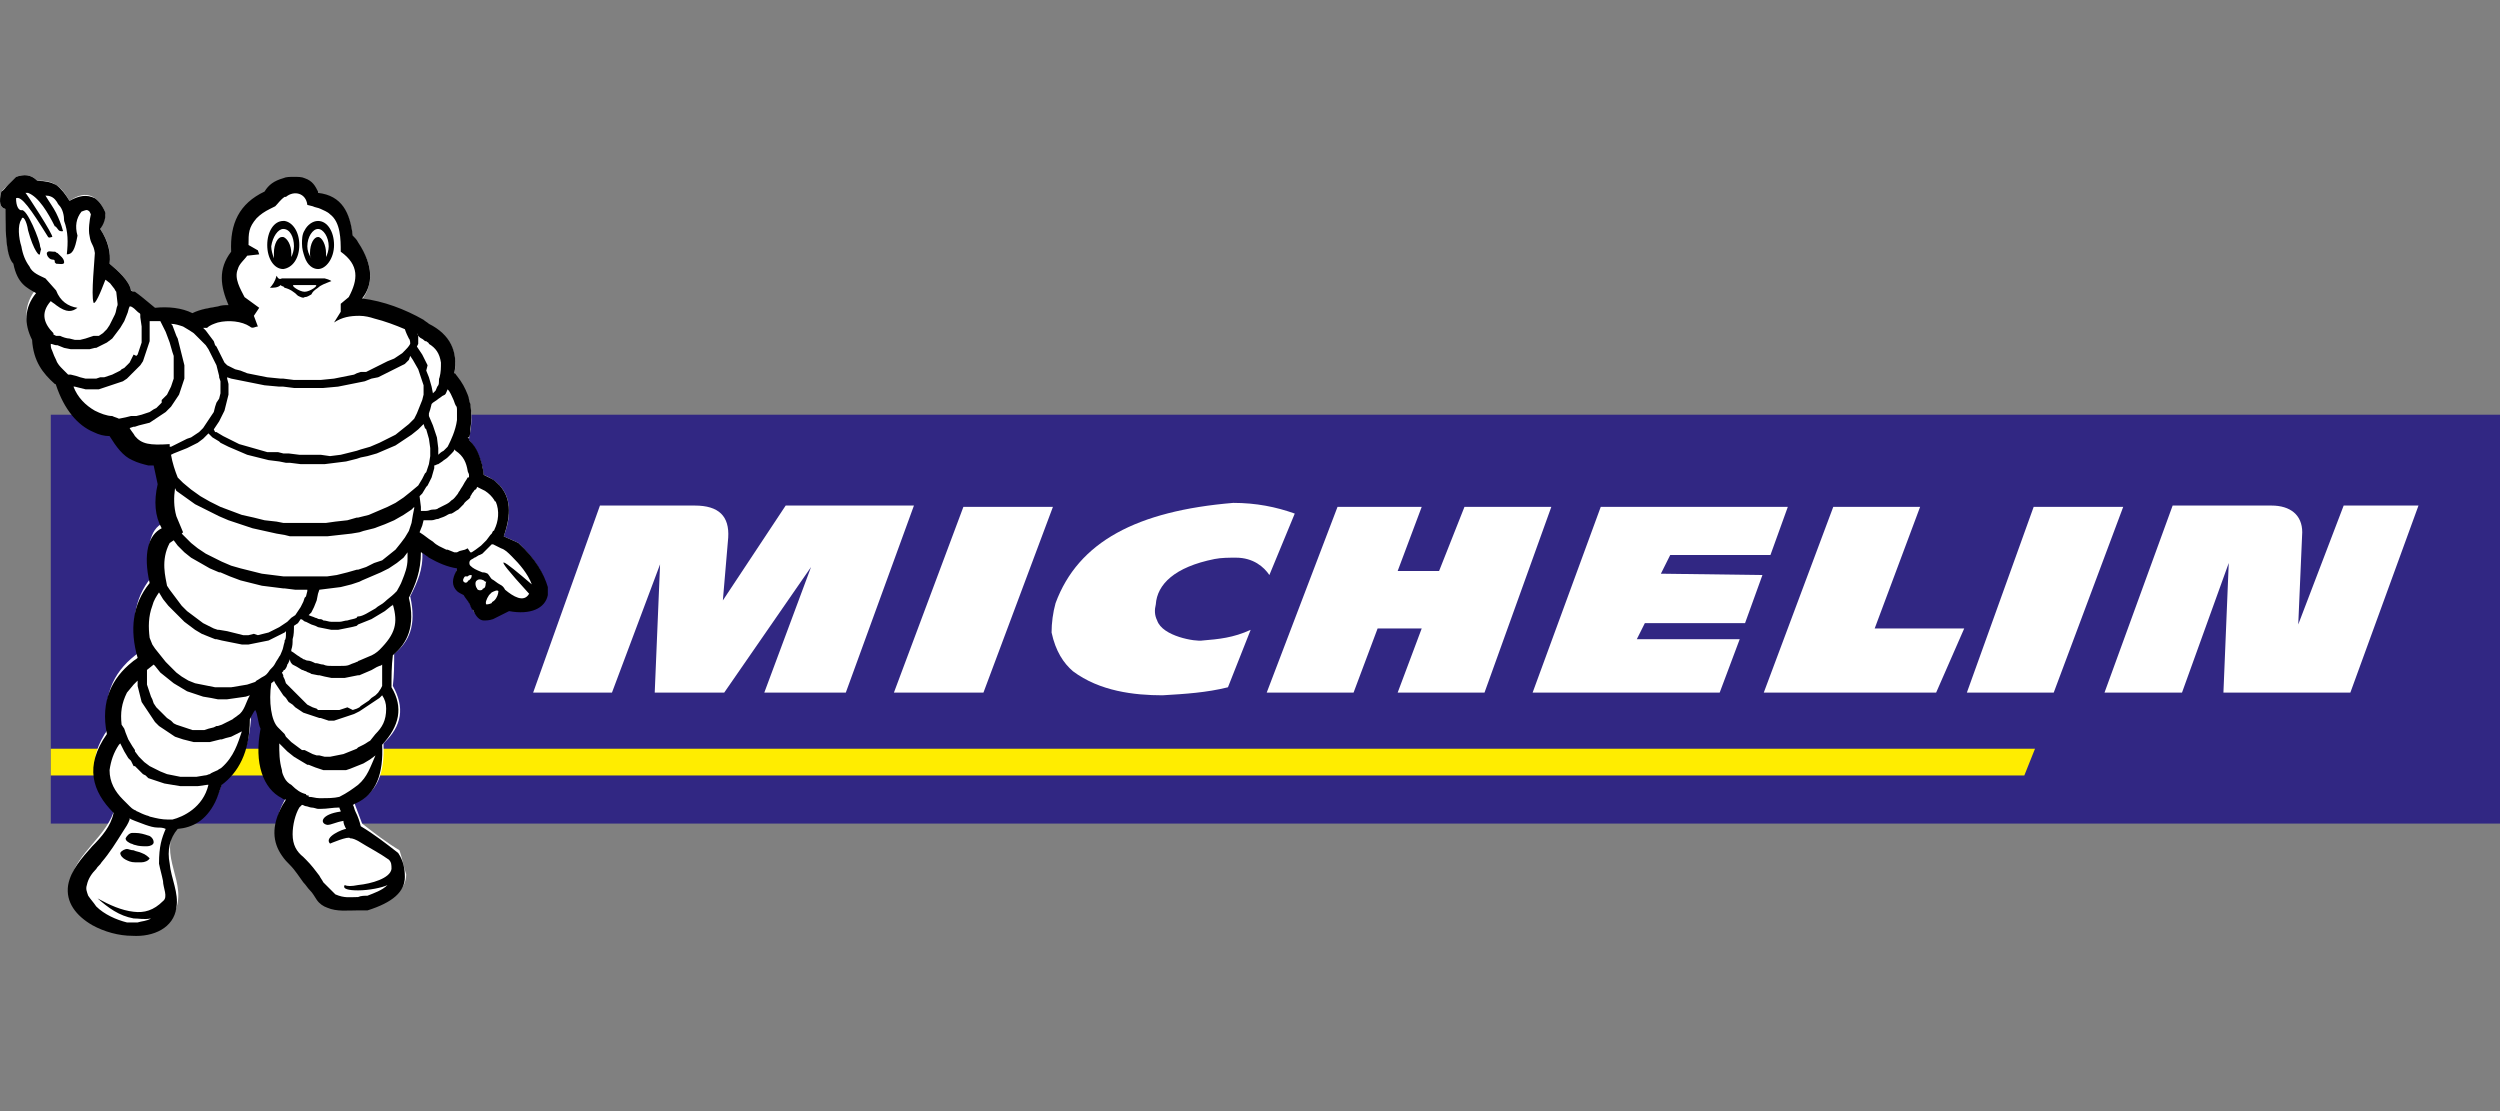 <svg width="144" height="64" viewBox="0 0 144 64" fill="none" xmlns="http://www.w3.org/2000/svg">
<rect x="0" y="0" width="144" height="64" fill="#808080" stroke="none"/>
<path fill-rule="evenodd" clip-rule="evenodd" d="M2.925 23.887H144V47.438H2.925V23.887Z" fill="#312783"/>
<path fill-rule="evenodd" clip-rule="evenodd" d="M30.709 39.895L34.557 29.12H40.021C41.407 29.12 42.022 29.736 41.945 30.967L41.637 34.584L45.255 29.12H52.643L48.718 39.895H44.023L46.717 32.66L41.714 39.895H37.712L38.02 32.506L35.249 39.895H30.709Z" fill="white"/>
<path fill-rule="evenodd" clip-rule="evenodd" d="M51.489 39.895L55.491 29.197H60.648L56.646 39.895H51.489Z" fill="white"/>
<path fill-rule="evenodd" clip-rule="evenodd" d="M77.041 29.197L72.962 39.895H77.965L79.35 36.201H81.89L80.505 39.895H85.507L89.356 29.197H84.353L82.891 32.891H80.505L81.89 29.197H77.041Z" fill="white"/>
<path fill-rule="evenodd" clip-rule="evenodd" d="M92.203 29.197H102.978L101.978 31.968H96.205L95.667 33.045L101.516 33.122L100.515 35.893H94.743L94.281 36.816H100.208L99.053 39.895H88.278L92.203 29.197Z" fill="white"/>
<path fill-rule="evenodd" clip-rule="evenodd" d="M105.595 29.197L101.593 39.895H111.521L113.138 36.201H107.981L110.598 29.197H105.595Z" fill="white"/>
<path fill-rule="evenodd" clip-rule="evenodd" d="M113.291 39.895L117.139 29.197H122.296L118.294 39.895H113.291Z" fill="white"/>
<path fill-rule="evenodd" clip-rule="evenodd" d="M121.219 39.895L125.144 29.12H130.839C131.917 29.12 132.609 29.659 132.609 30.659L132.379 35.97L134.995 29.12H139.305L135.38 39.895H128.069L128.376 32.429L125.683 39.895H121.219Z" fill="white"/>
<path fill-rule="evenodd" clip-rule="evenodd" d="M72.038 36.278L70.73 39.587C69.498 39.895 68.267 39.972 66.959 40.049C65.342 40.049 63.341 39.818 61.802 38.664C61.263 38.202 60.801 37.509 60.571 36.432C60.571 35.893 60.648 35.277 60.801 34.738C62.11 31.198 65.496 29.428 71.038 28.966C72.346 28.966 73.501 29.197 74.578 29.582L73.116 33.122C72.808 32.66 72.192 32.122 71.192 32.122C70.807 32.122 70.345 32.122 69.96 32.199C67.651 32.66 66.651 33.661 66.574 34.815C66.497 35.123 66.497 35.431 66.651 35.739C66.959 36.663 68.883 36.97 69.267 36.893C70.191 36.816 71.038 36.739 72.038 36.278Z" fill="white"/>
<path fill-rule="evenodd" clip-rule="evenodd" d="M2.925 43.127H117.216L116.601 44.667H2.925V43.127Z" fill="#FFED00"/>
<path fill-rule="evenodd" clip-rule="evenodd" d="M16.932 10.341C17.933 10.264 18.164 10.726 18.317 11.187C19.703 11.341 20.165 12.342 20.319 13.65C21.55 15.113 21.55 16.267 20.857 17.267C22.243 17.498 23.551 17.96 24.706 18.73C25.937 19.346 26.399 20.269 26.168 21.578C27.322 22.963 27.245 24.117 27.015 25.272H26.938L27.015 25.349C27.476 25.887 27.784 26.58 27.861 27.35C29.169 27.889 29.708 29.043 29.015 30.89C29.323 31.044 29.554 31.121 29.862 31.275C32.402 33.738 31.632 35.508 29.246 35.046C28.323 35.585 27.553 35.97 27.168 34.969C27.015 34.661 26.86 34.431 26.707 34.123C26.091 33.892 26.014 33.43 26.399 32.66C25.629 32.583 24.936 32.276 24.321 31.737C24.398 32.814 24.013 33.584 23.628 34.353C24.013 36.047 23.551 36.97 22.704 37.663C22.704 38.279 22.704 38.894 22.628 39.51C23.32 40.742 23.166 41.819 22.089 42.82C22.166 44.436 21.781 45.744 20.395 46.206C20.549 46.591 20.703 47.053 20.857 47.438C21.55 47.976 22.243 48.515 23.012 48.977C23.166 49.438 23.243 49.9 23.397 50.362C23.397 51.209 22.704 51.824 21.242 52.286C20.473 52.209 19.78 52.209 18.933 52.132C18.625 51.824 18.241 51.44 17.933 51.132C17.548 50.67 17.163 50.131 16.778 49.669C15.855 48.669 15.547 47.438 16.547 45.821C15.316 45.359 15.008 43.743 15.162 41.588C15.008 41.28 14.931 40.895 14.777 40.588C14.7 40.665 14.546 40.972 14.469 41.126C14.392 43.127 13.777 44.205 12.853 44.898C12.314 46.745 11.391 47.438 10.313 47.438C9.851 47.976 9.697 48.592 9.851 49.438C10.005 50.285 10.39 51.132 10.236 51.978C9.774 54.903 3.694 53.518 4.079 50.67C4.387 49.131 6.234 48.13 6.619 46.514C5.388 45.206 4.926 43.82 6.234 41.973C5.849 39.895 6.696 38.51 8.004 37.586C7.543 35.97 7.696 34.508 8.697 33.276C8.389 31.583 8.62 30.505 9.39 30.12C9.082 29.428 9.005 28.581 9.159 27.581C9.082 27.196 9.005 26.888 8.928 26.503C8.851 26.503 8.697 26.503 8.62 26.503C7.696 26.426 6.927 25.811 6.388 24.81C4.926 24.656 3.848 23.733 3.232 21.885C2.54 21.347 2.001 20.577 1.847 19.346C1.385 18.422 1.385 17.498 2.078 16.652C1.616 16.575 1.001 16.267 0.847 15.189C0.462 15.036 0.308 13.65 0.308 12.034C0 11.957 -0.077 11.649 0.077 11.033C0.231 10.879 0.385 10.726 0.462 10.649C0.616 10.495 0.77 10.341 0.924 10.187C1.385 10.033 1.77 10.033 2.155 10.418C3.156 10.341 3.617 10.879 4.002 11.572C4.772 11.033 5.541 11.033 6.08 12.265C6.08 12.573 5.926 12.88 5.772 13.188C6.234 13.881 6.388 14.497 6.311 15.189C6.773 15.574 7.466 16.19 7.543 16.729C7.466 16.652 8.081 17.037 8.928 17.806C9.697 17.729 10.467 17.806 11.083 18.114C11.775 17.729 12.545 17.652 13.238 17.652C12.776 16.652 12.622 15.651 13.392 14.574C13.238 13.034 13.854 11.803 15.316 11.11C15.624 10.649 15.932 10.341 16.932 10.341Z" fill="white"/>
<path fill-rule="evenodd" clip-rule="evenodd" d="M29.862 31.275C29.554 31.121 29.323 31.044 29.015 30.89C29.477 29.582 29.4 28.658 28.785 27.965C28.631 27.812 28.477 27.658 28.323 27.581C28.169 27.504 28.015 27.427 27.861 27.35C27.861 27.119 27.784 26.965 27.784 26.811C27.63 26.272 27.476 25.811 27.091 25.426C27.015 25.349 27.015 25.349 27.015 25.272L26.938 25.195H27.015C27.091 25.041 27.091 24.887 27.091 24.733C27.168 24.271 27.168 23.809 27.091 23.271C27.015 23.117 27.015 22.886 26.938 22.732C26.784 22.347 26.63 22.039 26.322 21.654C26.245 21.578 26.245 21.5 26.168 21.5C26.399 20.269 25.937 19.268 24.706 18.653C24.629 18.576 24.475 18.499 24.398 18.422C23.32 17.806 22.089 17.344 20.857 17.191C21.473 16.421 21.55 15.343 20.626 13.958C20.549 13.804 20.473 13.727 20.319 13.573C20.165 12.265 19.703 11.264 18.317 11.11C18.317 11.11 18.317 11.11 18.317 11.033C18.164 10.726 18.01 10.418 17.548 10.264C17.394 10.187 17.163 10.187 16.932 10.187C16.701 10.187 16.47 10.187 16.316 10.264C15.778 10.418 15.47 10.649 15.239 11.033C13.777 11.726 13.238 12.88 13.315 14.497C12.545 15.497 12.699 16.498 13.161 17.575C12.93 17.575 12.776 17.575 12.545 17.652C12.083 17.729 11.545 17.806 11.083 18.037C10.467 17.729 9.697 17.652 8.928 17.729C8.466 17.344 8.004 16.96 7.773 16.806C7.619 16.806 7.543 16.729 7.543 16.729C7.466 16.19 6.773 15.574 6.311 15.189C6.388 14.574 6.234 13.881 5.772 13.188C6.003 12.88 6.08 12.573 6.08 12.265C5.926 11.88 5.695 11.572 5.464 11.418C5.003 11.187 4.541 11.264 4.002 11.572C3.771 11.187 3.54 10.879 3.232 10.649C2.925 10.495 2.617 10.418 2.155 10.418C1.77 10.033 1.385 10.033 0.924 10.187C0.77 10.341 0.616 10.495 0.462 10.649C0.308 10.803 0.231 10.956 0.077 11.033C-0.077 11.649 0 11.957 0.308 12.034C0.308 13.65 0.385 14.805 0.77 15.189C1.001 16.344 1.539 16.575 2.078 16.883C1.385 17.729 1.385 18.653 1.847 19.576C1.924 20.808 2.463 21.5 3.156 22.116C3.232 22.116 3.232 22.193 3.232 22.193C3.694 23.578 4.464 24.502 5.388 24.887C5.695 25.041 6.003 25.118 6.311 25.118C6.696 25.733 7.081 26.272 7.619 26.503C7.927 26.657 8.235 26.734 8.543 26.811C8.62 26.811 8.774 26.811 8.851 26.811C8.928 27.196 9.005 27.504 9.082 27.889C8.851 28.889 8.928 29.736 9.313 30.428C8.543 30.813 8.235 31.891 8.62 33.584C7.619 34.815 7.466 36.278 7.927 37.894C7.85 37.971 7.696 38.048 7.619 38.125C6.465 39.048 5.772 40.357 6.157 42.281C4.849 44.128 5.311 45.59 6.542 46.822C6.388 47.591 5.849 48.207 5.311 48.746C4.695 49.438 4.079 50.131 3.925 50.978C3.771 51.978 4.387 52.748 5.311 53.287C6.003 53.672 6.85 53.903 7.619 53.903C8.851 53.979 10.005 53.441 10.159 52.286C10.313 51.44 9.851 50.593 9.774 49.746C9.621 48.977 9.774 48.284 10.236 47.745C11.083 47.668 11.852 47.283 12.391 46.206C12.545 45.898 12.622 45.59 12.776 45.206C13.7 44.513 14.392 43.358 14.392 41.434C14.469 41.28 14.623 40.972 14.7 40.895C14.854 41.126 14.854 41.665 15.008 41.973C14.623 43.974 15.162 45.436 16.239 45.975C16.316 46.052 16.393 46.052 16.47 46.052C16.393 46.206 16.316 46.283 16.239 46.437C15.624 47.591 15.701 48.515 16.239 49.285C16.393 49.516 16.547 49.669 16.701 49.823C17.009 50.131 17.24 50.516 17.471 50.824C17.625 50.978 17.702 51.132 17.856 51.286C18.01 51.44 18.087 51.593 18.241 51.824C18.395 52.055 18.625 52.209 18.856 52.286C19.395 52.517 20.011 52.44 20.549 52.44C20.78 52.44 20.934 52.44 21.165 52.44C22.628 51.978 23.32 51.363 23.32 50.516C23.32 50.054 23.243 49.593 22.935 49.131C22.243 48.592 21.55 48.053 20.78 47.591C20.703 47.283 20.626 47.053 20.473 46.745C20.395 46.591 20.395 46.437 20.319 46.36C20.395 46.36 20.395 46.283 20.473 46.283C21.704 45.744 22.089 44.513 22.012 42.897C23.012 41.819 23.243 40.742 22.55 39.587C22.55 38.971 22.55 38.356 22.628 37.74C23.474 37.047 23.936 36.047 23.551 34.431C23.936 33.661 24.244 32.891 24.244 31.814C24.321 31.814 24.321 31.891 24.398 31.891C24.475 31.968 24.629 32.045 24.706 32.122C25.244 32.429 25.783 32.66 26.322 32.737C26.322 32.737 26.322 32.737 26.322 32.814C26.014 33.353 26.014 33.738 26.322 34.046C26.399 34.123 26.553 34.2 26.707 34.277C26.784 34.431 26.938 34.584 27.015 34.738C27.091 34.815 27.091 34.969 27.168 35.046C27.168 35.123 27.168 35.123 27.245 35.123C27.399 35.508 27.63 35.739 27.861 35.739C28.015 35.739 28.169 35.739 28.4 35.662C28.554 35.585 28.708 35.508 28.862 35.431C29.015 35.354 29.169 35.277 29.323 35.2C30.555 35.431 31.401 35.046 31.555 34.277V33.815C31.325 33.045 30.863 32.199 29.862 31.275ZM26.938 27.119C26.938 27.196 27.015 27.273 27.015 27.35V27.427C27.015 27.504 27.015 27.504 26.938 27.504C26.86 27.658 26.784 27.735 26.707 27.889C26.63 28.043 26.553 28.119 26.476 28.273C26.399 28.35 26.399 28.427 26.322 28.504C26.245 28.581 26.168 28.735 26.014 28.812C25.937 28.889 25.86 28.966 25.706 29.043C25.552 29.12 25.398 29.197 25.244 29.274C25.167 29.351 25.013 29.351 24.936 29.351C24.782 29.351 24.706 29.428 24.552 29.428C24.475 29.428 24.475 29.428 24.398 29.428C24.321 29.428 24.244 29.428 24.244 29.428V29.197L24.167 28.581L24.244 28.504L24.321 28.427L24.552 28.043L24.629 27.965L24.86 27.504L25.013 26.965V26.811C25.09 26.811 25.167 26.734 25.244 26.734L25.475 26.58C25.552 26.503 25.706 26.426 25.783 26.349C25.86 26.272 25.937 26.195 26.014 26.118C26.091 26.041 26.168 25.964 26.168 25.887L26.245 25.964C26.707 26.272 26.86 26.657 26.938 27.119ZM25.629 22.732C25.706 22.655 25.706 22.578 25.783 22.424C25.937 22.578 26.014 22.809 26.091 22.963C26.168 23.117 26.168 23.194 26.245 23.348C26.322 23.425 26.322 23.502 26.322 23.655C26.322 23.809 26.322 23.963 26.322 24.194C26.245 24.81 25.937 25.426 25.86 25.58L25.783 25.733C25.706 25.811 25.629 25.887 25.552 25.964C25.398 26.041 25.321 26.118 25.244 26.195V25.811L25.167 25.195L24.936 24.502L24.706 23.963V23.886V23.809L24.782 23.578L24.86 23.271L24.936 23.194L25.167 23.04C25.244 22.963 25.398 22.886 25.475 22.809L25.629 22.732ZM24.167 19.422C24.244 19.499 24.321 19.499 24.398 19.576C24.475 19.653 24.475 19.653 24.552 19.653C24.629 19.73 24.706 19.73 24.706 19.807C25.09 20.038 25.321 20.346 25.398 20.885C25.398 21.193 25.398 21.424 25.321 21.731C25.244 21.885 25.321 22.039 25.244 22.193C25.167 22.27 25.167 22.347 25.09 22.501C25.013 22.578 25.013 22.578 24.936 22.655L24.86 22.27L24.706 21.731L24.552 21.347L24.629 21.039L24.398 20.577L24.321 20.423L24.013 19.961L24.09 19.807V19.73V19.576V19.422C24.09 19.346 24.09 19.268 24.013 19.192C24.09 19.346 24.09 19.346 24.167 19.422ZM23.628 20.5L23.782 20.731L24.09 21.27L24.244 21.731L24.398 22.193V22.501V22.655V22.732L24.321 23.04L24.167 23.425L24.013 23.809L23.859 24.117L23.551 24.425L23.166 24.733L22.781 25.041L22.32 25.272L21.858 25.503L21.319 25.733L20.78 25.887L20.549 25.964L20.242 26.041L19.626 26.195L19.01 26.272L18.471 26.195H18.317H17.856H17.548H17.24L16.624 26.118H16.316L16.009 26.041H15.393L14.854 25.887L14.315 25.733L13.777 25.58L13.315 25.349L12.853 25.118L12.468 24.887H12.391L12.314 24.733L12.468 24.502L12.622 24.271L12.776 23.963L12.93 23.655L13.007 23.348L13.084 23.04L13.161 22.732V22.424V22.116L13.084 21.808V21.731L13.315 21.808L13.7 21.885L14.085 21.962L14.469 22.039L14.854 22.116L15.239 22.193L16.085 22.27H16.316L16.932 22.347H17.548H17.779H18.317H18.625L19.472 22.27L19.857 22.193L20.242 22.116L20.626 22.039L21.011 21.962L21.396 21.808L21.781 21.731L22.089 21.578L22.397 21.424L22.704 21.27L23.012 21.116L23.32 20.962L23.551 20.731L23.628 20.5ZM11.93 18.884C12.083 18.73 12.314 18.653 12.545 18.576C13.161 18.422 13.931 18.499 14.392 18.807C14.546 18.961 14.7 18.807 14.854 18.807L14.623 18.191L14.931 17.729L14.085 17.113C13.854 16.652 13.469 16.036 13.7 15.497C13.777 15.189 14.085 14.959 14.238 14.728L14.931 14.651L14.854 14.42L14.315 14.112C14.315 13.419 14.315 13.111 14.777 12.573C15.008 12.342 15.239 12.188 15.547 12.034L15.855 11.88C16.009 11.726 16.163 11.495 16.393 11.341C16.393 11.341 16.393 11.341 16.47 11.341C16.932 10.956 17.625 11.11 17.702 11.803L18.01 11.88C18.164 11.957 18.317 11.957 18.471 12.034C18.625 12.111 18.856 12.188 19.01 12.342C19.626 12.803 19.626 13.804 19.626 14.497C20.703 15.266 20.626 16.113 20.088 17.113L19.626 17.498V17.96L19.241 18.576C19.703 18.268 20.165 18.191 20.703 18.191C21.011 18.191 21.319 18.268 21.55 18.345C22.166 18.499 22.781 18.73 23.32 18.961C23.397 19.192 23.474 19.346 23.551 19.499C23.628 19.576 23.628 19.73 23.628 19.807C23.551 19.961 23.397 20.115 23.32 20.192L23.166 20.346L22.935 20.5L22.704 20.654L22.32 20.808L22.012 20.962L21.704 21.116L21.396 21.27L21.088 21.424H20.78L20.549 21.5L20.395 21.578L20.011 21.654L19.241 21.808L18.471 21.885H18.241H17.702H17.471H16.932L16.316 21.808H16.163L15.393 21.731L14.623 21.578L14.238 21.5L13.854 21.347L13.546 21.27L13.238 21.116L13.084 21.039L12.93 20.885L12.776 20.577L12.622 20.269L12.468 19.961L12.391 19.884L12.314 19.653L12.083 19.346L11.852 19.038L11.699 18.884C11.852 18.884 11.852 18.884 11.93 18.884ZM3.232 16.729L2.617 16.036C2.309 15.882 1.847 15.728 1.693 15.343C1.462 15.036 1.308 14.651 1.231 14.189C1.077 13.727 1.001 12.957 1.231 12.65C1.308 12.342 1.539 12.727 1.616 13.265C1.924 14.42 2.309 14.882 2.309 14.574C2.386 14.189 2.386 14.497 2.309 14.189C2.309 13.881 1.539 11.957 1.231 12.111C1.077 12.111 0.924 11.88 0.924 11.418C1.231 11.264 1.77 12.034 2.771 13.65C2.848 13.727 2.925 13.65 3.002 13.65C3.156 13.65 1.462 11.033 1.462 11.11H1.616C2.232 11.341 2.771 12.265 3.156 13.034C3.232 13.034 3.309 13.188 3.386 13.265C3.463 13.342 3.694 13.342 3.617 13.265C3.54 12.957 3.386 12.573 3.232 12.265C3.079 11.957 2.848 11.649 2.617 11.264C2.848 11.264 3.079 11.341 3.232 11.572C3.309 11.649 3.309 11.726 3.386 11.803C3.617 12.034 3.694 12.419 3.694 12.727C3.925 13.342 3.925 13.958 3.848 14.651C4.156 14.651 4.31 14.42 4.464 13.573C4.31 13.034 4.387 12.573 4.695 12.188C4.926 12.111 5.003 12.034 5.157 12.188L5.234 12.342C5.157 12.65 5.08 13.265 5.157 13.573C5.234 14.112 5.388 14.035 5.464 14.574C5.464 14.805 5.234 17.037 5.388 17.421C5.388 17.498 5.464 17.421 5.464 17.421C5.695 17.191 6.08 16.036 6.08 16.113C6.465 16.421 6.234 16.19 6.542 16.575C6.619 16.652 6.619 16.729 6.696 16.806L6.773 17.498V17.575C6.696 17.729 6.696 17.96 6.619 18.114L6.465 18.422L6.311 18.73L6.157 18.961L5.926 19.192L5.695 19.346H5.464H5.388L5.157 19.422L4.926 19.499L4.618 19.576H4.31L4.002 19.499C3.848 19.499 3.617 19.422 3.463 19.346H3.232L3.079 19.268V19.192C2.54 18.653 2.309 18.037 2.925 17.344C3.002 17.421 3.156 17.498 3.232 17.575C3.848 18.037 4.156 17.96 4.464 17.729C3.925 17.652 3.463 17.344 3.232 16.729ZM3.925 21.578L3.617 21.27C3.463 21.116 3.309 20.962 3.232 20.731C3.156 20.577 3.079 20.423 3.002 20.192C2.925 20.038 2.925 19.961 2.925 19.807C3.002 19.807 3.156 19.884 3.232 19.884H3.309L3.694 20.038L4.079 20.115H4.464H4.849H5.157L5.464 20.038H5.541L5.849 19.884L6.003 19.807L6.157 19.73L6.465 19.499L6.696 19.192L6.927 18.884L7.158 18.499L7.312 18.114C7.389 17.96 7.389 17.806 7.466 17.652H7.543C7.696 17.729 7.773 17.806 7.927 17.96C8.004 18.037 8.081 18.037 8.081 18.114V18.268L8.158 18.807V19.038V19.268V19.499V19.73L8.081 19.961L8.004 20.192L7.927 20.423L7.85 20.5L7.696 20.423L7.619 20.577L7.543 20.731L7.466 20.885L7.312 21.039L7.158 21.193L7.004 21.27L6.927 21.347L6.773 21.424L6.619 21.5L6.465 21.578L6.234 21.654L6.003 21.731H5.772L5.541 21.808H5.464H5.388H5.157H4.926L4.618 21.731L4.387 21.654L4.079 21.578H3.925ZM6.85 24.117C6.696 24.04 6.619 24.04 6.465 23.963C6.157 23.963 5.772 23.809 5.464 23.655C4.926 23.348 4.464 22.886 4.233 22.27H4.31L4.618 22.347L4.926 22.424H5.234H5.388H5.464H5.695L5.926 22.347L6.157 22.27L6.388 22.193L6.619 22.116L6.85 22.039L7.081 21.962L7.312 21.808L7.466 21.654L7.619 21.5L7.773 21.347L7.927 21.193L8.081 21.039L8.235 20.808L8.312 20.577L8.389 20.346L8.466 20.115L8.543 19.884L8.62 19.653V19.422V19.192V18.884V18.576V18.499C8.851 18.499 9.082 18.499 9.236 18.499L9.544 19.115L9.774 19.73L9.928 20.269L10.005 20.5V20.885V21.116V21.347V21.578V21.808L9.928 22.039L9.851 22.27L9.774 22.424L9.697 22.578L9.621 22.732L9.467 22.886L9.313 23.04V23.194L9.159 23.348L9.005 23.502L8.851 23.578L8.62 23.733L8.389 23.809L8.158 23.886L7.85 23.963H7.773H7.543L7.235 24.04L6.85 24.117ZM7.773 25.118C7.696 24.964 7.543 24.81 7.466 24.656L7.696 24.579H7.773L8.004 24.502L8.312 24.425L8.62 24.348L8.851 24.194L9.082 24.04L9.313 23.886L9.544 23.733L9.697 23.578L9.851 23.425L10.005 23.194L10.159 22.963L10.313 22.732L10.39 22.501L10.467 22.27L10.544 22.039L10.621 21.808V21.578V21.347V21.039L10.544 20.731L10.467 20.423L10.39 20.115L10.313 19.807L10.236 19.499L10.159 19.346L9.928 18.73L9.851 18.653C10.082 18.653 10.313 18.73 10.544 18.807L10.929 19.038L11.16 19.192L11.391 19.422L11.622 19.653L11.852 19.884L12.006 20.115L12.16 20.423L12.314 20.731L12.468 21.039L12.545 21.347L12.622 21.654V21.731L12.699 21.962V22.27V22.424V22.655L12.622 22.963L12.468 23.194L12.391 23.425L12.314 23.733L12.16 23.963L12.006 24.194L11.852 24.425L11.699 24.656L11.468 24.887L11.237 25.041L11.006 25.195L10.775 25.272L10.467 25.426L10.159 25.58L9.851 25.733H9.774C9.774 25.657 9.774 25.657 9.774 25.58C8.62 25.657 8.158 25.58 7.773 25.118ZM16.778 35.585L16.547 35.816L16.316 35.97L16.085 36.124L15.778 36.278L15.47 36.432L15.162 36.508L14.854 36.586L14.623 36.508L14.315 36.586H14.008L13.7 36.508L13.392 36.432L13.084 36.355L12.622 36.278H12.545L12.314 36.201L12.006 36.047L11.699 35.893L11.391 35.662L11.083 35.431L10.775 35.2L10.467 34.892L10.236 34.584L10.005 34.277L9.774 33.969L9.621 33.738C9.544 33.276 9.236 32.276 9.774 31.275L10.005 31.121L10.236 31.429L10.621 31.814L11.006 32.122L11.545 32.429L12.083 32.737L12.622 32.968H12.699L13.238 33.199L13.854 33.43L14.469 33.584L15.085 33.738L15.701 33.815L16.316 33.892H16.393L17.009 33.969H17.625H17.702V34.046L17.625 34.353L17.548 34.431L17.471 34.661L17.317 34.969L17.163 35.2L17.009 35.431L16.778 35.585ZM16.855 38.279C17.009 38.356 17.163 38.433 17.394 38.587C17.471 38.587 17.548 38.663 17.625 38.663C17.702 38.74 17.856 38.74 17.933 38.818L18.317 38.894H18.395L18.702 38.971L19.087 39.048H19.472H19.857L20.242 38.971L20.626 38.894H20.703C20.857 38.818 21.088 38.74 21.242 38.663C21.473 38.587 21.627 38.433 21.858 38.356C21.935 38.356 22.012 38.279 22.012 38.279C22.012 38.663 22.012 39.125 22.012 39.51L21.935 39.664L21.781 39.895L21.627 40.049L21.396 40.203L21.242 40.357L21.011 40.511L20.78 40.665L20.703 40.742L20.549 40.819L20.319 40.895L20.011 40.742L19.78 40.819L19.549 40.895H19.395H19.241H19.01H18.779H18.625H18.395H18.317L18.241 40.819L18.01 40.742L17.856 40.665L17.702 40.588L17.625 40.511L17.548 40.434L17.394 40.28L17.24 40.126L17.086 39.972L16.932 39.818L16.778 39.664L16.624 39.51L16.47 39.356L16.393 39.125L16.316 38.971V38.894L16.239 38.74C16.239 38.74 16.239 38.74 16.316 38.663C16.316 38.663 16.316 38.587 16.393 38.587C16.47 38.51 16.547 38.356 16.547 38.279C16.624 38.202 16.624 38.125 16.701 37.971C16.701 38.125 16.778 38.202 16.855 38.279ZM9.39 51.901C8.851 52.44 8.312 52.594 7.696 52.517C7.004 52.44 6.311 52.132 5.618 51.747C6.234 52.286 6.85 52.748 7.696 52.902C8.004 52.902 8.312 52.979 8.697 52.902C8.466 53.056 8.158 53.056 7.927 53.133C7.85 53.133 7.773 53.133 7.773 53.133C7.619 53.133 7.466 53.133 7.312 53.133C6.696 52.979 6.003 52.671 5.541 52.209C5.388 51.978 5.234 51.824 5.08 51.593C5.003 51.363 4.926 51.209 5.003 50.978C5.08 50.593 5.311 50.285 5.541 50.054C5.618 49.9 5.772 49.823 5.849 49.669C6.311 49.131 6.696 48.515 7.081 47.899C7.235 47.668 7.389 47.438 7.466 47.207V47.13C7.543 47.207 7.619 47.207 7.773 47.283C8.004 47.361 8.158 47.438 8.389 47.514C8.62 47.591 8.851 47.668 9.082 47.668C9.236 47.668 9.39 47.668 9.544 47.745C9.313 48.284 9.159 48.746 9.159 49.746C9.236 50.131 9.313 50.362 9.39 50.747C9.39 51.132 9.697 51.67 9.39 51.901ZM9.928 47.207C9.851 47.207 9.774 47.207 9.697 47.207C9.313 47.207 9.005 47.13 8.697 47.053C8.62 47.053 8.543 46.976 8.466 46.976C8.235 46.899 8.081 46.822 7.927 46.745C7.85 46.745 7.85 46.668 7.773 46.668C7.619 46.591 7.543 46.514 7.466 46.437L7.312 46.283L7.081 46.052C6.619 45.59 6.311 45.052 6.311 44.359C6.388 43.82 6.542 43.358 6.85 42.897L6.927 42.82L7.158 43.281L7.389 43.666L7.543 43.82L7.619 43.974L7.696 44.128H7.773L7.927 44.282L8.081 44.436L8.235 44.59L8.389 44.667L8.543 44.821L8.774 44.898L9.005 44.975L9.236 45.052L9.467 45.129L9.928 45.206L10.39 45.282H10.852H11.391L11.93 45.206H12.006C11.699 46.514 10.544 47.053 9.928 47.207ZM12.776 44.205C12.699 44.282 12.622 44.282 12.545 44.359C12.391 44.436 12.16 44.513 12.083 44.59C12.006 44.59 11.93 44.667 11.775 44.667L11.314 44.744H10.852H10.39L10.005 44.667L9.621 44.59L9.236 44.436L8.928 44.282L8.62 44.128L8.312 43.897L8.004 43.589L7.773 43.281V43.204L7.619 42.974L7.389 42.589L7.235 42.204L7.158 41.973L7.004 41.742C6.927 41.049 7.004 40.511 7.312 39.895L7.696 39.433L7.927 39.202V39.51L8.004 39.818L8.081 40.126L8.158 40.434L8.312 40.665L8.466 40.895L8.62 41.126L8.774 41.357L8.928 41.588L9.159 41.819L9.39 41.973L9.621 42.127L9.851 42.281L10.082 42.435L10.313 42.512L10.544 42.589L10.852 42.666L11.16 42.743H11.468H11.775H12.083L12.391 42.666L12.699 42.589H12.776L13.007 42.512L13.315 42.435L13.623 42.281L13.931 42.127C13.7 42.82 13.469 43.589 12.776 44.205ZM13.7 41.203C13.623 41.28 13.469 41.357 13.392 41.434L13.084 41.588L12.776 41.742L12.545 41.819H12.468L12.314 41.896L12.006 41.973L11.775 42.05H11.545H11.314H11.083L10.852 41.973L10.621 41.896L10.39 41.819L10.159 41.742L10.005 41.665L9.851 41.511L9.621 41.357L9.467 41.203L9.313 41.049L9.159 40.895L9.005 40.742L8.851 40.511L8.774 40.28L8.697 40.126L8.62 39.895L8.543 39.664L8.466 39.433V39.125V38.818V38.51V38.587L8.851 38.279L8.928 38.356L9.236 38.74L9.621 39.048L10.005 39.356L10.39 39.587L10.775 39.818L11.237 39.972L11.699 40.126L12.16 40.203L12.545 40.28H12.622H13.084L13.623 40.203L14.161 40.126L14.392 40.049C14.161 40.434 14.085 40.972 13.7 41.203ZM15.162 38.971C15.008 39.048 14.931 39.125 14.777 39.202L14.7 39.279L14.469 39.356L14.238 39.433L13.777 39.51L13.315 39.587H12.853H12.545H12.391L12.006 39.51L11.622 39.433L11.237 39.356L10.852 39.202L10.467 38.971L10.159 38.74L9.851 38.433L9.544 38.125L9.236 37.74L8.928 37.355L8.774 37.124L8.62 36.739C8.543 36.124 8.543 35.508 8.774 34.892C8.851 34.584 9.005 34.353 9.159 34.123L9.39 34.508L9.697 34.892L10.005 35.2L10.313 35.508L10.621 35.816L10.929 36.047L11.237 36.278L11.622 36.508L12.006 36.663L12.391 36.816H12.468L12.776 36.893L13.161 36.97L13.546 37.047L13.931 37.124H14.315L14.7 37.047L15.085 36.97L15.47 36.893L15.778 36.739L16.085 36.586L16.393 36.432L16.47 36.355C16.47 36.432 16.47 36.432 16.47 36.508C16.47 36.663 16.47 36.816 16.393 36.893V36.97C16.316 37.201 16.316 37.355 16.239 37.509C16.163 37.663 16.163 37.74 16.085 37.817C16.009 37.971 15.932 38.048 15.855 38.202C15.778 38.356 15.701 38.433 15.547 38.587C15.393 38.818 15.316 38.894 15.162 38.971ZM20.626 48.438C21.242 48.823 21.858 49.131 22.397 49.516C22.55 49.669 22.55 49.823 22.55 50.054C22.474 50.593 21.396 50.901 20.626 50.978C20.242 51.055 20.011 51.055 19.857 50.978C19.703 51.209 20.088 51.286 20.626 51.286C21.242 51.286 22.012 51.132 22.32 50.978C22.012 51.286 21.55 51.44 21.165 51.593C21.011 51.593 20.78 51.593 20.626 51.67C20.165 51.67 19.857 51.748 19.318 51.517C19.087 51.286 18.856 51.055 18.625 50.824C18.548 50.67 18.471 50.593 18.395 50.439C18.164 50.131 17.933 49.823 17.625 49.516C17.548 49.438 17.548 49.438 17.471 49.362C17.086 49.054 16.855 48.669 16.855 48.053C16.855 47.514 17.009 46.899 17.24 46.514L17.394 46.36C17.471 46.36 17.548 46.437 17.625 46.437C17.702 46.437 17.856 46.514 17.933 46.514C18.087 46.514 18.241 46.591 18.317 46.591C18.395 46.591 18.395 46.591 18.471 46.591C18.856 46.591 19.164 46.514 19.549 46.514C19.549 46.591 19.626 46.668 19.626 46.745C18.471 46.899 18.395 47.438 18.856 47.514C19.087 47.514 19.318 47.361 19.78 47.283C19.78 47.438 19.857 47.591 19.934 47.745C19.78 47.745 18.625 48.207 19.01 48.592C19.01 48.592 20.088 48.13 20.165 48.284C20.319 48.284 20.473 48.361 20.626 48.438ZM20.626 45.206C20.319 45.436 20.011 45.667 19.549 45.898C19.241 45.975 18.856 45.975 18.548 45.975C18.471 45.975 18.395 45.975 18.395 45.975C18.164 45.975 18.01 45.898 17.779 45.898V45.821C17.702 45.821 17.625 45.821 17.625 45.744C17.317 45.667 17.086 45.513 16.778 45.206C16.624 45.129 16.47 44.975 16.393 44.821C16.316 44.667 16.239 44.513 16.239 44.359C16.085 43.82 16.085 43.358 16.085 42.82L16.163 42.897L16.47 43.204L16.547 43.281L16.932 43.589L17.317 43.82L17.702 44.051H17.779L18.164 44.205L18.395 44.282L18.625 44.359H18.856H19.087H19.318H19.549H19.934L20.165 44.282L20.549 44.128L20.934 43.974L21.319 43.743L21.627 43.512C21.319 44.205 21.165 44.744 20.626 45.206ZM21.627 42.281L21.319 42.666C21.165 42.743 21.088 42.82 20.934 42.897L20.626 43.05L20.549 43.127L20.165 43.281L19.78 43.435L19.395 43.512L19.01 43.589H18.702L18.395 43.512H18.241L18.01 43.435L17.702 43.281L17.548 43.204H17.394L17.086 42.974L16.778 42.743L16.47 42.435L16.393 42.281L16.163 42.05L16.009 41.896C15.624 41.511 15.47 40.434 15.624 39.356C15.701 39.279 15.778 39.279 15.778 39.202L15.855 39.356L16.009 39.587L16.163 39.818L16.316 40.049L16.393 40.126L16.47 40.203L16.624 40.434L16.855 40.588L17.009 40.742L17.24 40.895L17.471 41.049L17.702 41.126L17.933 41.203L18.164 41.28L18.395 41.357H18.471L18.702 41.434L18.933 41.511H19.164H19.241L19.472 41.434L19.703 41.357L19.934 41.28L20.165 41.203L20.395 41.126L20.549 41.049L20.703 40.972L20.934 40.819L21.165 40.665L21.396 40.511L21.627 40.357L21.858 40.203L22.012 40.049C22.166 40.28 22.243 40.511 22.243 40.819C22.243 41.511 22.012 41.896 21.627 42.281ZM21.858 37.432C21.704 37.586 21.473 37.74 21.242 37.817C21.088 37.894 20.857 37.971 20.703 38.048C20.626 38.048 20.626 38.125 20.549 38.125C20.395 38.202 20.319 38.202 20.165 38.279C20.011 38.356 19.857 38.356 19.626 38.356C19.472 38.356 19.318 38.356 19.087 38.356C18.933 38.356 18.779 38.356 18.625 38.279C18.471 38.279 18.317 38.202 18.241 38.202H18.164C18.01 38.125 17.856 38.048 17.702 38.048C17.625 38.048 17.548 37.971 17.471 37.971C17.394 37.894 17.317 37.894 17.24 37.817C17.086 37.74 16.932 37.586 16.778 37.509C16.778 37.509 16.778 37.509 16.778 37.432C16.855 37.201 16.855 37.047 16.855 36.816C16.932 36.586 16.932 36.278 16.932 36.047L17.163 35.893L17.317 35.662C17.394 35.662 17.471 35.739 17.471 35.739C17.548 35.816 17.625 35.816 17.625 35.816L17.933 35.97L18.164 36.047L18.317 36.124L18.702 36.201L19.087 36.278H19.472L19.857 36.201L20.242 36.124L20.549 36.047L20.626 35.97L21.011 35.816L21.396 35.662L21.781 35.431L22.166 35.2L22.55 34.892C22.628 34.892 22.628 34.815 22.628 34.815C22.935 35.893 22.781 36.508 21.858 37.432ZM23.474 32.199C23.474 32.66 23.32 33.045 23.166 33.43C23.089 33.661 22.935 33.892 22.858 34.046L22.704 34.2C22.55 34.353 22.32 34.508 22.166 34.661C22.012 34.815 21.781 34.892 21.627 35.046C21.473 35.123 21.242 35.277 21.088 35.354C20.934 35.431 20.78 35.508 20.626 35.508C20.626 35.508 20.549 35.508 20.549 35.585C20.395 35.662 20.242 35.662 20.011 35.739C19.857 35.739 19.703 35.816 19.549 35.816C19.395 35.816 19.241 35.816 19.087 35.816C18.933 35.816 18.779 35.739 18.625 35.739C18.548 35.662 18.471 35.662 18.395 35.662C18.317 35.662 18.241 35.585 18.164 35.585C18.01 35.508 17.933 35.508 17.779 35.431L17.933 35.277L18.087 34.969L18.241 34.584L18.317 34.2L18.395 33.969L19.01 33.892L19.626 33.815L20.242 33.661L20.703 33.507L20.857 33.43L21.396 33.199L21.935 32.968L22.397 32.737L22.858 32.429L23.243 32.122L23.474 31.814V32.199ZM23.782 29.659L23.705 30.12L23.551 30.582L23.32 30.967L23.089 31.275L22.781 31.66L22.397 31.968L22.012 32.276L21.55 32.429L21.088 32.66L20.626 32.814H20.549L20.011 32.968L19.395 33.122L18.856 33.199H18.317H18.241H17.625H17.548H16.932H16.316L15.701 33.122L15.085 33.045L14.469 32.891L13.854 32.737L13.315 32.583L12.776 32.352L12.468 32.199L12.314 32.122L11.852 31.891L11.391 31.583L11.006 31.275L10.698 30.967L10.467 30.736L10.544 30.659L10.159 29.736C10.005 29.197 10.005 28.658 10.082 28.119L10.159 28.273L10.698 28.658L11.237 29.043L11.852 29.351L12.468 29.659L12.622 29.736L13.161 29.967L13.854 30.198L14.546 30.428L15.239 30.582L15.932 30.736L16.393 30.813L16.701 30.89H17.394H17.625H18.164H18.395H18.856L19.549 30.813L20.242 30.736L20.703 30.659L20.934 30.582L21.55 30.428L22.166 30.198L22.704 29.967L23.243 29.659L23.705 29.351L23.859 29.197V29.274L23.782 29.659ZM23.628 28.35L23.243 28.658L22.781 28.966L22.32 29.197L21.781 29.428L21.242 29.659L20.626 29.813H20.549L20.011 29.967L19.318 30.044L18.779 30.12H18.317H18.087H17.625H17.394H16.701H16.316L15.932 30.044L15.239 29.967L14.623 29.813L13.931 29.659L13.315 29.428L12.699 29.197L12.545 29.12L12.083 28.889L11.545 28.581L11.006 28.196L10.544 27.812L10.236 27.504C10.082 27.119 9.928 26.657 9.851 26.195L10.005 26.118L10.39 25.964L10.775 25.811L11.083 25.657L11.391 25.503L11.699 25.272L11.93 25.041L12.006 24.964L12.237 25.195L12.622 25.426L12.699 25.503L13.161 25.733L13.7 25.964L14.238 26.195L14.854 26.349L15.47 26.503L16.085 26.58L16.47 26.657H16.701L17.317 26.734H17.702H18.01H18.471H18.702L19.318 26.657L19.934 26.58L20.549 26.426L20.78 26.349L21.165 26.272L21.704 26.118L22.243 25.887L22.781 25.657L23.243 25.349L23.705 25.041L24.09 24.733L24.398 24.425L24.475 24.656L24.552 24.733L24.706 25.272L24.782 25.811V26.272L24.706 26.734L24.552 27.196L24.475 27.273L24.321 27.581L24.09 27.965L23.628 28.35ZM26.476 31.737L26.322 31.814H26.245H26.168L25.783 31.66H25.706C25.398 31.506 25.167 31.429 24.936 31.198L24.706 31.044L24.398 30.813L24.167 30.659L24.321 30.274L24.398 29.967H24.475C24.552 29.967 24.552 29.967 24.629 29.967H24.782H24.86C25.013 29.967 25.09 29.89 25.244 29.89C25.398 29.813 25.475 29.813 25.629 29.736C25.783 29.659 25.86 29.582 26.014 29.582C26.168 29.505 26.245 29.428 26.399 29.351L26.476 29.274C26.553 29.197 26.63 29.12 26.707 29.043C26.784 28.889 26.938 28.812 27.015 28.735C27.091 28.658 27.091 28.658 27.091 28.581C27.168 28.504 27.168 28.427 27.245 28.35C27.322 28.273 27.322 28.196 27.399 28.196C27.476 28.119 27.476 28.043 27.476 28.043C27.63 28.119 27.784 28.196 27.938 28.273C28.169 28.427 28.323 28.581 28.477 28.812C28.477 28.812 28.477 28.889 28.554 28.889C28.785 29.428 28.708 30.044 28.477 30.505C28.477 30.505 28.477 30.582 28.4 30.582L28.323 30.736L28.246 30.813L28.015 31.121L27.861 31.275L27.707 31.429L27.399 31.66L27.168 31.814H27.091L26.938 31.583L26.784 31.66L26.476 31.737ZM27.091 33.353L27.015 33.43C26.938 33.43 26.938 33.507 26.938 33.507C26.86 33.584 26.784 33.584 26.707 33.507C26.63 33.43 26.707 33.276 26.784 33.199C26.86 33.199 26.938 33.199 26.938 33.199C27.015 33.122 27.091 33.122 27.091 33.122H27.168C27.168 33.199 27.168 33.276 27.091 33.353ZM27.861 33.892C27.784 33.892 27.784 33.969 27.784 33.969C27.63 34.046 27.476 33.969 27.476 33.892C27.399 33.815 27.322 33.507 27.476 33.43C27.553 33.353 27.707 33.353 27.861 33.43C27.938 33.507 27.938 33.507 28.015 33.507C27.938 33.584 28.015 33.815 27.861 33.892ZM28.477 34.584C28.4 34.661 28.323 34.661 28.323 34.738C28.169 34.815 28.015 34.815 28.015 34.815C27.938 34.738 28.015 34.508 28.169 34.277C28.246 34.2 28.246 34.2 28.323 34.123C28.477 34.046 28.631 33.969 28.708 34.046C28.708 34.2 28.631 34.431 28.477 34.584ZM30.478 34.2C30.17 34.738 29.554 34.353 29.093 33.969C29.015 33.815 28.939 33.738 28.785 33.661C28.631 33.584 28.477 33.43 28.323 33.353C28.246 33.276 28.169 33.122 28.092 33.045C27.938 32.968 27.861 32.968 27.784 32.968C27.399 32.814 27.245 32.737 27.091 32.583C27.015 32.506 27.015 32.352 27.091 32.276C27.168 32.199 27.245 32.199 27.322 32.122C27.399 32.122 27.553 31.968 27.63 31.968L27.784 31.891L27.861 31.814L28.015 31.66L28.169 31.506L28.323 31.352H28.4C28.554 31.429 28.708 31.506 28.862 31.583C29.093 31.66 29.246 31.814 29.477 32.045C29.939 32.506 30.401 33.045 30.632 33.661C29.015 32.276 28.015 31.506 30.478 34.2Z" fill="black"/>
<path fill-rule="evenodd" clip-rule="evenodd" d="M18.702 16.036C18.548 16.036 18.394 16.036 18.317 16.036C18.087 16.036 17.856 16.036 17.548 16.036C17.163 16.036 16.778 16.036 16.316 16.036C16.316 16.036 16.316 16.036 16.239 16.036C16.085 16.113 16.008 16.036 15.931 15.882C15.854 16.19 15.701 16.421 15.547 16.575C15.777 16.575 16.008 16.575 16.162 16.421C16.239 16.498 16.316 16.498 16.316 16.498L16.393 16.575C16.701 16.652 16.932 16.806 17.163 17.037C17.317 17.113 17.471 17.191 17.548 17.113C17.702 17.113 17.779 17.037 17.933 16.96C18.009 16.806 18.087 16.729 18.317 16.575C18.471 16.421 18.702 16.344 19.087 16.19C19.087 16.19 19.01 16.113 18.702 16.036ZM17.548 16.806C17.24 16.806 16.701 16.421 16.932 16.421H17.548H18.163C18.394 16.421 17.856 16.806 17.548 16.806Z" fill="black"/>
<path fill-rule="evenodd" clip-rule="evenodd" d="M18.318 15.497C18.779 15.497 19.241 14.882 19.241 14.112C19.241 13.342 18.856 12.727 18.318 12.727C18.01 12.727 17.702 12.957 17.548 13.265C17.394 13.496 17.394 13.804 17.394 14.035C17.394 14.343 17.471 14.574 17.548 14.805C17.702 15.266 18.01 15.497 18.318 15.497ZM18.318 13.188C18.625 13.188 18.933 13.65 18.933 14.189C18.933 14.42 18.856 14.651 18.779 14.805C18.779 14.728 18.779 14.651 18.779 14.574C18.779 14.112 18.549 13.65 18.318 13.65C18.087 13.65 17.856 14.035 17.856 14.574C17.856 14.651 17.856 14.805 17.933 14.882C17.779 14.651 17.702 14.42 17.702 14.189C17.702 13.65 18.01 13.188 18.318 13.188Z" fill="black"/>
<path fill-rule="evenodd" clip-rule="evenodd" d="M16.316 15.497C16.855 15.42 17.24 14.882 17.24 14.112C17.24 13.342 16.855 12.803 16.393 12.727H16.316C15.777 12.727 15.393 13.342 15.393 14.112C15.393 14.882 15.777 15.497 16.316 15.497ZM16.316 13.188C16.701 13.188 16.932 13.65 16.932 14.189C16.932 14.42 16.855 14.651 16.778 14.805C16.778 14.728 16.778 14.651 16.778 14.574C16.778 14.112 16.547 13.727 16.316 13.65C16.316 13.65 16.316 13.65 16.239 13.65C16.008 13.65 15.777 14.035 15.777 14.574C15.777 14.651 15.777 14.805 15.777 14.882C15.7 14.651 15.623 14.42 15.623 14.189C15.7 13.65 16.008 13.188 16.316 13.188Z" fill="black"/>
<path fill-rule="evenodd" clip-rule="evenodd" d="M8.158 49.131C8.005 49.054 7.851 49.054 7.697 48.977C7.543 48.977 7.389 48.9 7.312 48.9C7.235 48.9 7.004 48.977 6.927 49.131C6.927 49.285 7.081 49.439 7.235 49.516C7.389 49.593 7.543 49.669 7.774 49.669C7.928 49.669 8.005 49.669 8.158 49.669C8.312 49.669 8.543 49.593 8.62 49.439C8.543 49.362 8.389 49.208 8.158 49.131Z" fill="black"/>
<path fill-rule="evenodd" clip-rule="evenodd" d="M8.543 48.13C8.312 48.053 8.081 47.976 7.774 47.976C7.697 47.976 7.697 47.976 7.62 47.976C7.466 47.976 7.312 48.13 7.235 48.284C7.235 48.438 7.389 48.515 7.543 48.592C7.62 48.592 7.697 48.669 7.774 48.669C8.005 48.746 8.235 48.746 8.466 48.746C8.62 48.746 8.851 48.669 8.851 48.515C8.851 48.284 8.62 48.13 8.543 48.13Z" fill="black"/>
<path fill-rule="evenodd" clip-rule="evenodd" d="M3.31 14.574C3.233 14.574 3.233 14.497 3.156 14.497H3.079C2.925 14.497 2.771 14.42 2.694 14.574C2.694 14.728 2.771 14.805 2.848 14.882C2.925 14.959 3.079 14.959 3.079 14.959C3.156 14.959 3.156 15.036 3.156 15.113L3.233 15.19C3.387 15.19 3.695 15.267 3.695 15.113C3.695 14.882 3.464 14.728 3.31 14.574Z" fill="black"/>
</svg>
